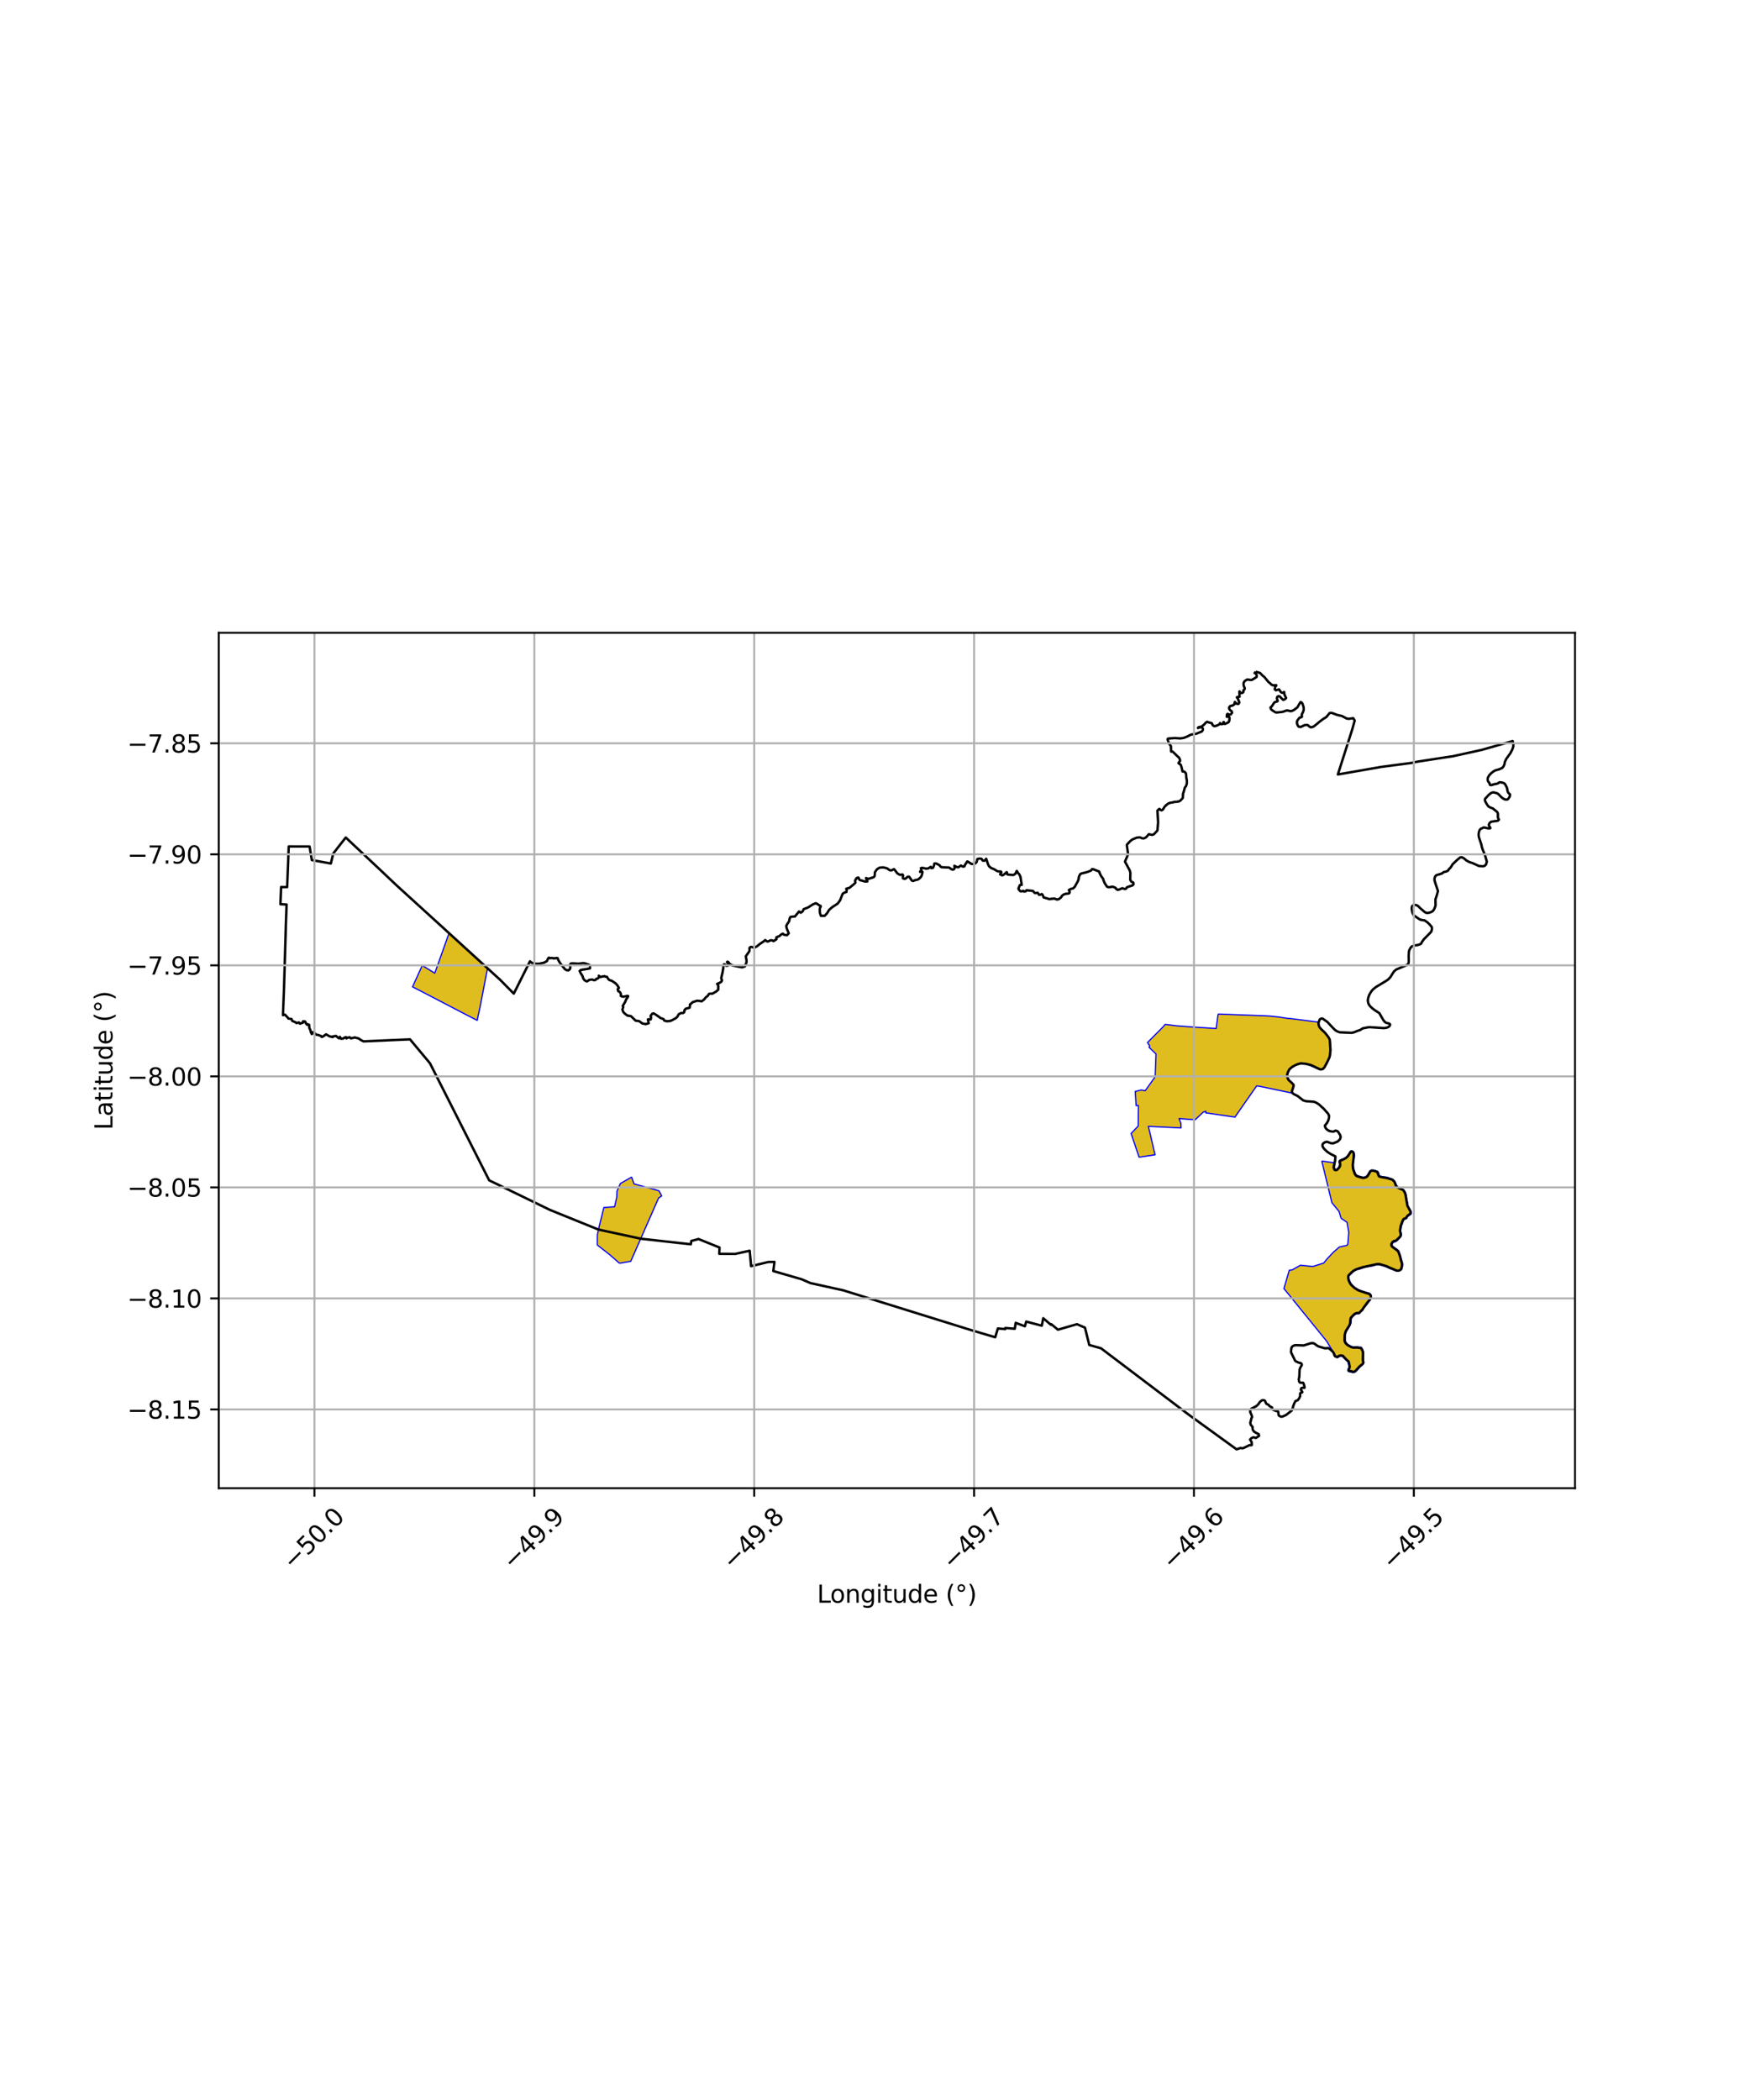 <?xml version="1.0" encoding="utf-8" standalone="no"?>
<!DOCTYPE svg PUBLIC "-//W3C//DTD SVG 1.1//EN"
  "http://www.w3.org/Graphics/SVG/1.1/DTD/svg11.dtd">
<svg xmlns:xlink="http://www.w3.org/1999/xlink" width="720pt" height="864pt" viewBox="0 0 720 864" xmlns="http://www.w3.org/2000/svg" version="1.1">
 <defs>
  <style type="text/css">*{stroke-linejoin: round; stroke-linecap: butt}</style>
 </defs>
 <g id="figure_1">
  <g id="patch_1">
   <path d="M 0 864 
L 720 864 
L 720 0 
L 0 0 
z
" style="fill: #ffffff"/>
  </g>
  <g id="axes_1">
   <g id="patch_2">
    <path d="M 90 612.286 
L 648 612.286 
L 648 260.354 
L 90 260.354 
z
" style="fill: #ffffff"/>
   </g>
   <g id="PatchCollection_1">
    <path d="M 543.817 477.674 
L 549.092 478.458 
L 549.162 479.276 
L 549.039 479.748 
L 549.016 480.234 
L 549.107 480.726 
L 549.349 481.094 
L 549.805 481.128 
L 550.204 480.86 
L 550.531 480.491 
L 550.842 480.076 
L 551.056 479.606 
L 551.154 479.101 
L 551.049 478.593 
L 550.885 478.121 
L 550.94 477.66 
L 551.297 477.306 
L 551.761 477.083 
L 552.233 476.895 
L 552.748 476.76 
L 553.222 476.506 
L 553.657 476.212 
L 554.059 475.875 
L 554.401 475.474 
L 554.708 475.044 
L 554.997 474.584 
L 555.245 474.097 
L 555.55 473.662 
L 556.04 473.488 
L 556.554 473.594 
L 556.928 473.925 
L 557.135 474.399 
L 557.231 474.923 
L 557.243 475.455 
L 557.187 475.995 
L 557.127 476.513 
L 557.026 476.997 
L 556.949 477.538 
L 556.868 478.146 
L 556.808 478.755 
L 556.818 479.364 
L 556.871 479.973 
L 556.906 480.581 
L 557.046 481.142 
L 557.251 481.674 
L 557.445 482.217 
L 557.641 482.775 
L 558.02 483.332 
L 558.598 483.685 
L 559.258 483.92 
L 559.921 484.151 
L 560.614 484.307 
L 561.311 484.333 
L 561.959 484.083 
L 562.488 483.632 
L 562.849 483.044 
L 563.192 482.455 
L 563.427 481.968 
L 563.787 481.614 
L 564.384 481.395 
L 565.034 481.411 
L 565.685 481.542 
L 566.293 481.753 
L 566.871 481.977 
L 567.191 482.456 
L 567.341 482.916 
L 567.403 483.392 
L 567.791 483.876 
L 568.418 484.048 
L 569.046 484.143 
L 569.64 484.213 
L 570.246 484.266 
L 570.845 484.418 
L 571.483 484.618 
L 572.078 484.836 
L 572.696 485.036 
L 573.231 485.372 
L 573.662 485.808 
L 574.002 486.303 
L 574.272 486.892 
L 574.507 487.506 
L 574.851 488.034 
L 575.338 488.452 
L 575.918 488.778 
L 576.431 488.983 
L 576.959 489.104 
L 577.488 489.46 
L 577.89 489.982 
L 578.191 490.565 
L 578.409 491.171 
L 578.552 491.801 
L 578.655 492.469 
L 578.738 493.139 
L 578.872 493.797 
L 579.038 494.448 
L 579.128 495.118 
L 579.191 495.792 
L 579.44 496.362 
L 579.788 496.943 
L 580.115 497.54 
L 580.437 498.139 
L 580.688 498.719 
L 580.675 499.275 
L 580.38 499.697 
L 579.903 499.998 
L 579.414 500.306 
L 579.037 500.713 
L 578.846 501.174 
L 578.447 501.442 
L 577.99 501.624 
L 577.57 501.912 
L 577.294 502.461 
L 577.091 503.037 
L 576.925 503.584 
L 576.663 504.07 
L 576.538 504.528 
L 576.437 505.098 
L 576.367 505.765 
L 576.264 506.353 
L 576.345 506.908 
L 576.536 507.435 
L 576.576 507.99 
L 576.467 508.539 
L 576.191 509.014 
L 575.885 509.395 
L 575.426 509.847 
L 574.967 510.299 
L 574.485 510.672 
L 574.001 510.909 
L 573.401 511.142 
L 572.879 511.55 
L 572.752 512.173 
L 573.026 512.745 
L 573.52 513.157 
L 574.051 513.509 
L 574.59 513.871 
L 575.027 514.239 
L 575.433 514.574 
L 575.678 515.099 
L 575.892 515.752 
L 576.141 516.386 
L 576.324 517.021 
L 576.44 517.666 
L 576.647 518.279 
L 576.811 518.912 
L 576.973 519.532 
L 577.065 520.165 
L 577.015 520.803 
L 576.926 521.429 
L 576.774 522.028 
L 576.393 522.529 
L 575.845 522.834 
L 575.241 522.985 
L 574.617 522.989 
L 574.028 522.768 
L 573.481 522.519 
L 572.855 522.302 
L 572.272 522.064 
L 571.641 521.836 
L 571.065 521.566 
L 570.479 521.307 
L 569.881 521.055 
L 569.26 520.847 
L 568.639 520.646 
L 568.013 520.485 
L 567.393 520.349 
L 566.824 520.259 
L 566.328 520.315 
L 565.766 520.502 
L 565.182 520.656 
L 564.586 520.87 
L 563.955 520.974 
L 563.323 521.083 
L 562.715 521.161 
L 562.105 521.293 
L 561.528 521.417 
L 560.962 521.59 
L 560.381 521.785 
L 559.804 521.984 
L 559.232 522.148 
L 558.662 522.277 
L 558.104 522.451 
L 557.577 522.687 
L 557.098 522.99 
L 556.669 523.3 
L 556.286 523.649 
L 555.967 524.02 
L 555.629 524.29 
L 555.401 524.48 
L 555.179 524.718 
L 554.969 524.986 
L 554.889 525.41 
L 555.002 525.957 
L 555.137 526.523 
L 555.351 527.059 
L 555.576 527.583 
L 555.863 528.083 
L 556.258 528.521 
L 556.642 528.957 
L 557.041 529.372 
L 557.485 529.732 
L 557.952 530.052 
L 558.443 530.335 
L 558.946 530.611 
L 559.476 530.82 
L 559.998 531.021 
L 560.544 531.208 
L 561.06 531.388 
L 561.562 531.557 
L 562.062 531.708 
L 562.557 531.862 
L 563.072 531.977 
L 563.548 532.167 
L 563.913 532.522 
L 564.165 532.946 
L 564.217 533.437 
L 564.138 533.912 
L 563.987 534.37 
L 563.777 534.82 
L 563.493 535.24 
L 563.154 535.62 
L 562.838 536.016 
L 562.547 536.435 
L 562.236 536.841 
L 561.903 537.243 
L 561.563 537.641 
L 561.23 538.027 
L 560.856 538.395 
L 560.436 538.716 
L 560.032 539.032 
L 559.666 539.411 
L 559.352 539.806 
L 559.283 540.223 
L 559.128 540.518 
L 558.692 540.51 
L 558.189 540.549 
L 557.672 540.748 
L 557.207 541.068 
L 556.827 541.463 
L 556.442 541.849 
L 556.096 542.277 
L 555.917 542.786 
L 555.92 543.32 
L 555.899 543.842 
L 555.806 544.348 
L 555.639 544.822 
L 555.461 545.253 
L 555.229 545.691 
L 554.956 546.106 
L 554.667 546.545 
L 554.386 546.98 
L 554.144 547.43 
L 553.917 547.906 
L 553.738 548.397 
L 553.602 548.889 
L 553.516 549.397 
L 553.503 549.908 
L 553.506 550.426 
L 553.509 550.954 
L 553.545 551.465 
L 553.64 551.949 
L 553.878 552.395 
L 554.187 552.791 
L 554.571 553.132 
L 555.013 553.413 
L 555.464 553.652 
L 555.901 553.896 
L 556.38 554.094 
L 556.882 554.203 
L 557.389 554.187 
L 557.857 554.138 
L 558.329 554.118 
L 558.799 554.204 
L 559.24 554.269 
L 559.632 554.258 
L 560.014 554.292 
L 560.334 554.635 
L 560.59 555.083 
L 560.775 555.566 
L 560.93 556.053 
L 561 556.546 
L 561.013 557.045 
L 561.007 557.546 
L 560.98 558.034 
L 560.966 558.498 
L 560.968 558.969 
L 561 559.466 
L 561.063 559.967 
L 561.157 560.437 
L 561.087 560.886 
L 560.851 561.287 
L 560.526 561.608 
L 560.162 561.913 
L 559.8 562.201 
L 559.458 562.476 
L 559.206 562.809 
L 558.933 563.132 
L 558.631 563.448 
L 558.322 563.771 
L 558.021 564.091 
L 557.711 564.387 
L 557.325 564.591 
L 556.914 564.701 
L 556.488 564.694 
L 556.08 564.595 
L 555.687 564.494 
L 555.301 564.385 
L 554.924 564.305 
L 554.625 564.133 
L 554.537 563.767 
L 554.573 563.393 
L 554.723 563.09 
L 554.933 562.804 
L 555.006 562.48 
L 554.994 562.117 
L 554.946 561.738 
L 554.834 561.4 
L 554.699 561.104 
L 554.678 560.792 
L 554.642 560.432 
L 554.448 560.127 
L 554.172 559.893 
L 553.879 559.667 
L 553.591 559.415 
L 553.313 559.165 
L 553.053 558.897 
L 552.829 558.636 
L 552.626 558.382 
L 552.415 558.127 
L 552.09 558.018 
L 551.743 557.953 
L 551.416 557.995 
L 551.114 558.12 
L 550.813 558.22 
L 550.586 558.407 
L 550.346 558.598 
L 550.037 558.567 
L 549.804 558.221 
L 546.501 552.944 
L 545.863 551.842 
L 528.262 530.163 
L 528.245 530.114 
L 530.451 522.592 
L 531.614 522.48 
L 535.051 520.552 
L 540.106 521.073 
L 544.586 519.676 
L 545.876 518.085 
L 548.509 515.276 
L 551.057 513.05 
L 554.138 512.383 
L 554.505 511.957 
L 554.924 507.074 
L 554.201 502.894 
L 551.767 501.218 
L 550.91 498.41 
L 547.985 494.823 
L 543.817 477.674 
" clip-path="url(#p31d6089c87)" style="fill: #e0bd1f; stroke: #0000ff; stroke-width: 0.5"/>
    <path d="M 254.92 519.755 
L 254.759 519.647 
L 251.066 516.395 
L 245.747 512.23 
L 245.759 508.096 
L 246.442 504.912 
L 248.458 496.802 
L 252.865 496.489 
L 253.776 492.466 
L 253.833 490.112 
L 255.255 486.923 
L 259.85 484.292 
L 260.866 487.084 
L 271.096 489.911 
L 272.247 492.044 
L 270.968 492.895 
L 259.508 518.941 
L 254.92 519.755 
" clip-path="url(#p31d6089c87)" style="fill: #e0bd1f; stroke: #0000ff; stroke-width: 0.5"/>
    <path d="M 501.156 417.207 
L 520.135 417.921 
L 522.446 418.04 
L 525.935 418.403 
L 529.678 418.962 
L 531.616 419.157 
L 531.731 419.169 
L 542.544 420.544 
L 542.614 421.733 
L 542.987 422.704 
L 543.717 423.514 
L 544.748 424.48 
L 545.593 425.391 
L 546.175 426.148 
L 546.81 427 
L 547.223 428.257 
L 547.265 429.109 
L 547.354 430.326 
L 547.456 431.43 
L 547.382 432.59 
L 547.259 433.695 
L 547.142 434.839 
L 546.618 435.917 
L 545.83 437.49 
L 545.569 437.998 
L 545.194 438.683 
L 545.025 439 
L 544.638 439.55 
L 544.175 439.969 
L 543.359 440.057 
L 542.511 439.881 
L 541.822 439.61 
L 540.743 439.08 
L 539.936 438.792 
L 538.575 438.201 
L 537.408 437.877 
L 536.357 437.671 
L 534.935 437.591 
L 533.545 438.059 
L 532.431 438.51 
L 530.475 440.051 
L 529.64 442.11 
L 530.258 444.338 
L 530.54 444.644 
L 532.305 446.293 
L 532.206 447.327 
L 531.542 449.104 
L 531.89 449.79 
L 518.344 446.954 
L 518.222 446.932 
L 517.025 446.77 
L 511.745 454.344 
L 511.678 454.441 
L 508.086 459.618 
L 496.051 457.851 
L 496.13 457.187 
L 495.018 457.584 
L 491.72 460.707 
L 485.08 460.219 
L 485.848 462.12 
L 485.897 464.062 
L 472.48 463.41 
L 475.224 475.113 
L 468.653 476.099 
L 467.173 471.706 
L 465.373 466.345 
L 468.297 463.271 
L 468.367 454.828 
L 467.435 454.891 
L 467.066 449.06 
L 469.531 448.46 
L 471.17 448.754 
L 475.251 443.04 
L 475.615 433.637 
L 472.742 430.894 
L 472.97 430.519 
L 473.009 430.433 
L 473.031 430.32 
L 472.105 428.936 
L 478.373 422.636 
L 479.415 421.457 
L 484.251 422.058 
L 492.682 422.68 
L 500.37 423.155 
L 501.156 417.207 
" clip-path="url(#p31d6089c87)" style="fill: #e0bd1f; stroke: #0000ff; stroke-width: 0.5"/>
    <path d="M 173.729 397.219 
L 178.883 400.395 
L 184.744 383.946 
L 200.575 398.38 
L 197.637 413.648 
L 196.325 419.804 
L 192.201 417.693 
L 173.276 407.834 
L 169.724 406.022 
L 173.729 397.219 
" clip-path="url(#p31d6089c87)" style="fill: #e0bd1f; stroke: #0000ff; stroke-width: 0.5"/>
   </g>
   <g id="PatchCollection_2">
    <path d="M 516.622 276.351 
L 518.424 276.883 
L 519.466 277.96 
L 520.167 278.507 
L 521.904 280.62 
L 522.381 280.964 
L 523.276 281.807 
L 523.961 281.973 
L 525.077 281.917 
L 525.086 282.035 
L 524.979 282.223 
L 524.668 282.481 
L 524.467 283.59 
L 524.944 284.005 
L 526.225 283.65 
L 527.029 284.798 
L 527.468 285.005 
L 527.989 285.037 
L 528.211 284.729 
L 528.37 284.741 
L 528.315 284.991 
L 528.564 286.017 
L 529.147 287.174 
L 528.692 287.662 
L 528.019 287.952 
L 527.849 287.88 
L 526.98 287.033 
L 526.545 286.541 
L 525.977 286.409 
L 525.469 286.741 
L 525.326 287.301 
L 525.708 288.332 
L 525.519 288.582 
L 524.646 288.823 
L 524.214 289.116 
L 523.252 290.632 
L 523.085 290.722 
L 522.72 291.074 
L 522.887 291.719 
L 523.438 292.236 
L 524.771 293.08 
L 525.207 293.163 
L 527.695 292.885 
L 529.39 292.301 
L 529.926 292.345 
L 530.91 292.576 
L 531.362 292.557 
L 532.308 292.138 
L 533.756 291.048 
L 534.972 288.975 
L 535.137 288.867 
L 535.298 288.904 
L 535.65 289.16 
L 535.899 289.582 
L 536.327 290.892 
L 536.389 292.015 
L 536.095 293.006 
L 535.811 293.471 
L 535.574 294.078 
L 535.66 294.888 
L 535.21 295.177 
L 534.832 295.18 
L 534.477 295.509 
L 533.757 296.455 
L 533.588 297.098 
L 533.65 297.762 
L 533.884 298.382 
L 534.305 298.973 
L 535.077 299.114 
L 536.733 298.349 
L 537.77 298.246 
L 538.206 298.429 
L 538.623 298.857 
L 539.251 299.233 
L 539.996 299.112 
L 540.616 298.817 
L 541.646 297.997 
L 542.912 296.919 
L 544.395 295.818 
L 545.694 295.015 
L 547.048 293.367 
L 547.387 293.294 
L 547.964 293.315 
L 550.213 294.162 
L 552.101 294.574 
L 553.599 295.37 
L 554.011 295.628 
L 554.925 295.745 
L 556.652 295.506 
L 556.834 295.535 
L 557.358 296.482 
L 556.398 299.928 
L 550.433 318.643 
L 568.372 315.518 
L 580.867 313.873 
L 583.027 313.397 
L 592.789 311.883 
L 597.705 311.151 
L 609.561 308.539 
L 622.369 304.892 
L 622.44 305.395 
L 622.636 305.888 
L 622.622 307.114 
L 622.21 308.361 
L 621.389 309.916 
L 619.733 312.224 
L 619.115 313.512 
L 619.035 314.193 
L 618.85 314.779 
L 618.459 315.504 
L 618.058 315.935 
L 616.936 316.475 
L 615.397 316.902 
L 614.749 317.184 
L 613.609 318.019 
L 612.658 319.037 
L 612.106 320.073 
L 612.066 320.74 
L 612.169 321.368 
L 612.85 322.25 
L 612.862 322.508 
L 613.062 322.961 
L 613.65 323.013 
L 614.741 322.643 
L 615.823 322.464 
L 616.177 322.349 
L 616.903 321.873 
L 617.414 321.862 
L 618.427 322.068 
L 618.912 322.316 
L 619.304 322.735 
L 619.995 324.087 
L 620.249 325.412 
L 620.473 326.082 
L 621.255 326.824 
L 621.178 327.668 
L 620.627 328.557 
L 620.251 328.903 
L 619.909 328.979 
L 619.327 328.94 
L 618.752 328.745 
L 617.851 328.111 
L 616.901 327.153 
L 616.575 326.794 
L 615.982 326.383 
L 614.591 326.011 
L 614.06 326.044 
L 613.365 326.332 
L 612.414 327.116 
L 611.557 328.082 
L 611.014 328.64 
L 610.912 329.2 
L 611.09 329.709 
L 611.64 330.738 
L 612.313 331.715 
L 612.942 332.145 
L 614.166 332.6 
L 615.975 334.06 
L 616.245 334.59 
L 616.304 335.209 
L 616.252 336.079 
L 616.384 336.599 
L 616.704 337.233 
L 616.179 337.723 
L 615.006 337.845 
L 613.494 338.09 
L 612.917 338.553 
L 612.558 339.221 
L 612.562 339.572 
L 613.182 340.659 
L 613.112 340.76 
L 612.663 340.88 
L 610.478 340.431 
L 609.152 341.036 
L 608.827 341.417 
L 608.536 342.082 
L 608.361 342.99 
L 608.358 343.72 
L 608.468 344.446 
L 609.192 346.639 
L 609.467 347.453 
L 609.69 348.543 
L 610.044 349.618 
L 610.918 351.648 
L 611.73 354.52 
L 611.414 355.593 
L 611.098 356.001 
L 610.668 356.285 
L 610.148 356.419 
L 608.933 356.343 
L 608.379 356.259 
L 605.891 355.113 
L 604.443 354.646 
L 603.254 353.973 
L 602.392 353.207 
L 601.765 352.832 
L 601.254 352.695 
L 600.716 352.805 
L 599.585 353.743 
L 597.668 355.558 
L 596.871 356.863 
L 596.009 357.75 
L 595.81 358.174 
L 595.015 358.578 
L 594.223 358.739 
L 593.833 358.92 
L 593.299 359.355 
L 592.203 359.711 
L 590.986 360.066 
L 590.737 360.27 
L 590.409 360.741 
L 590.192 361.497 
L 590.216 362.256 
L 590.657 363.692 
L 591.618 366.574 
L 591.584 366.758 
L 591.111 368.463 
L 590.587 370.009 
L 590.626 372.452 
L 590.443 373.132 
L 589.958 374.239 
L 589.621 374.692 
L 589.206 375.047 
L 588.307 375.444 
L 587.286 375.633 
L 586.7 375.529 
L 586.175 375.248 
L 584.242 373.589 
L 583.596 372.903 
L 582.966 372.477 
L 582.21 372.303 
L 581.653 372.311 
L 580.952 372.867 
L 580.802 373.7 
L 580.978 374.935 
L 581.187 375.677 
L 581.527 376.344 
L 581.849 376.727 
L 584.129 378.285 
L 584.871 378.502 
L 586.129 378.676 
L 587.307 379.503 
L 588.217 380.376 
L 589.026 381.345 
L 589.137 381.674 
L 589.147 382.261 
L 588.902 383.215 
L 588.687 383.522 
L 585.789 386.467 
L 584.934 387.696 
L 584.703 388.21 
L 584.111 388.566 
L 583.094 388.845 
L 581.789 389.029 
L 581.095 389.288 
L 580.465 389.751 
L 579.849 390.86 
L 579.666 391.563 
L 579.562 393.306 
L 579.599 394.904 
L 579.573 396.117 
L 579.267 396.695 
L 578.484 397.215 
L 577.305 397.669 
L 574.429 398.897 
L 573.537 399.671 
L 572.893 400.652 
L 572.068 401.999 
L 571.164 402.966 
L 570.066 403.706 
L 566.163 406.046 
L 564.936 407.039 
L 564.151 407.937 
L 563.421 409.178 
L 562.923 410.501 
L 562.761 411.636 
L 562.948 412.706 
L 563.214 413.319 
L 563.878 414.191 
L 564.861 415.038 
L 565.556 415.571 
L 567.504 416.836 
L 568.261 418.166 
L 569.175 419.734 
L 569.877 420.574 
L 570.292 420.8 
L 571.638 421.152 
L 571.938 421.507 
L 571.782 422.027 
L 571.285 422.505 
L 570.594 422.803 
L 569.444 422.985 
L 563.574 422.607 
L 562.924 422.648 
L 560.842 423.049 
L 560.424 423.246 
L 559.572 423.797 
L 558.753 424.041 
L 557.176 424.67 
L 556.781 424.802 
L 555.966 424.927 
L 551.221 424.724 
L 550.097 424.305 
L 549.256 423.763 
L 548.197 422.7 
L 546.115 420.459 
L 544.15 419.06 
L 543.663 419.043 
L 543.234 419.244 
L 542.919 419.552 
L 542.542 420.542 
L 542.488 420.857 
L 542.498 421.533 
L 542.84 422.558 
L 543.667 423.514 
L 545.173 424.934 
L 546.553 426.712 
L 547.098 427.751 
L 547.234 429.381 
L 547.395 432.029 
L 547.19 434.123 
L 546.994 434.966 
L 546.252 436.578 
L 545.341 438.342 
L 544.886 439.169 
L 544.164 439.875 
L 543.471 439.976 
L 543.101 439.956 
L 539.335 438.177 
L 537.334 437.699 
L 535.178 437.5 
L 533.96 437.817 
L 532.979 438.211 
L 531.517 439.035 
L 530.524 439.906 
L 529.901 441.055 
L 529.546 442.317 
L 529.607 443.054 
L 529.814 443.722 
L 530.169 444.332 
L 531.35 445.406 
L 532.191 446.284 
L 532.231 446.743 
L 531.959 447.698 
L 531.506 448.989 
L 531.608 449.484 
L 532.178 450.084 
L 533.477 450.727 
L 533.975 450.988 
L 536.119 452.693 
L 537.311 453.067 
L 540.563 453.292 
L 541.584 453.697 
L 542.699 454.422 
L 544.623 456.185 
L 546.412 458.2 
L 546.804 458.967 
L 546.777 459.881 
L 546.506 461.016 
L 545.91 462.088 
L 545.1 463.097 
L 545.18 463.616 
L 545.379 464.046 
L 545.792 464.6 
L 546.885 465.333 
L 548.294 465.581 
L 548.715 465.547 
L 549.518 465.154 
L 550.282 465.421 
L 550.562 465.686 
L 551.371 466.993 
L 551.529 467.51 
L 551.548 467.995 
L 551.405 468.48 
L 551.095 468.97 
L 550.267 469.693 
L 548.614 470.373 
L 548.031 470.399 
L 547.453 470.305 
L 545.971 469.751 
L 545.23 469.91 
L 544.609 470.279 
L 544.248 470.627 
L 544.09 471.146 
L 544.169 471.656 
L 544.373 472.081 
L 544.764 472.637 
L 545.999 473.827 
L 547.331 474.72 
L 549.37 475.744 
L 549.431 476.044 
L 549.292 477.537 
L 548.7 480.128 
L 548.777 480.598 
L 549.045 481.265 
L 549.589 481.468 
L 550.1 481.304 
L 550.993 480.343 
L 551.337 479.703 
L 551.416 478.965 
L 551.204 477.79 
L 551.396 477.577 
L 552.512 477.106 
L 553.73 476.456 
L 554.559 475.698 
L 555.757 473.828 
L 556.105 473.755 
L 556.558 473.911 
L 556.817 474.243 
L 556.968 474.763 
L 556.917 476.296 
L 556.543 479.322 
L 556.662 480.794 
L 557.404 482.991 
L 557.953 483.707 
L 558.348 483.953 
L 560.373 484.559 
L 561.07 484.625 
L 561.966 484.385 
L 562.373 484.149 
L 562.715 483.792 
L 563.769 482.006 
L 564.153 481.686 
L 564.788 481.621 
L 565.739 481.841 
L 566.571 482.135 
L 566.729 482.322 
L 567.188 483.728 
L 567.546 484.106 
L 568.646 484.353 
L 570.857 484.737 
L 572.742 485.322 
L 573.185 485.626 
L 573.755 486.303 
L 574.407 488.049 
L 574.9 488.49 
L 576.014 489.041 
L 577.085 489.493 
L 577.483 489.84 
L 578.034 490.776 
L 578.334 491.835 
L 578.71 494.238 
L 579.045 496.105 
L 580.37 498.553 
L 580.265 499.279 
L 579.585 499.835 
L 579.06 500.229 
L 578.48 501.104 
L 577.456 501.554 
L 576.942 502.572 
L 576.278 504.468 
L 575.998 506.393 
L 576.234 507.419 
L 576.322 508.203 
L 576.028 508.786 
L 574.683 510.143 
L 574.033 510.579 
L 573.602 510.526 
L 572.925 511.008 
L 572.425 511.832 
L 572.423 512.34 
L 572.64 512.783 
L 573.64 513.578 
L 574.414 514.123 
L 575.142 514.72 
L 575.456 515.339 
L 576.048 517.043 
L 576.422 518.663 
L 576.793 519.753 
L 576.781 520.902 
L 576.465 522.138 
L 576.107 522.482 
L 575.653 522.716 
L 575.142 522.799 
L 574.609 522.744 
L 571.779 521.557 
L 570.435 520.93 
L 567.522 520.08 
L 566.616 520.085 
L 560.708 521.343 
L 557.966 522.236 
L 556.852 522.837 
L 556.065 523.511 
L 554.994 524.545 
L 554.735 524.972 
L 554.71 525.899 
L 554.956 526.978 
L 555.544 528.158 
L 555.955 528.692 
L 557.21 529.839 
L 558.546 530.724 
L 559.711 531.202 
L 562.212 532.004 
L 563.177 532.285 
L 563.825 532.762 
L 564.027 533.364 
L 564.01 533.708 
L 563.694 534.526 
L 562.272 536.325 
L 560.781 538.355 
L 560.686 538.688 
L 559.226 540.166 
L 558.183 540.215 
L 557.465 540.505 
L 557.069 540.805 
L 555.82 542.104 
L 555.646 542.589 
L 555.488 544.396 
L 555.145 545.341 
L 553.628 547.802 
L 553.235 549.266 
L 553.163 551.42 
L 553.252 551.873 
L 553.545 552.524 
L 554.013 553.05 
L 554.55 553.473 
L 555.932 554.225 
L 556.854 554.469 
L 558.455 554.403 
L 558.864 554.497 
L 559.934 554.599 
L 560.36 555.326 
L 560.684 555.993 
L 560.773 556.702 
L 560.708 559.619 
L 560.906 560.632 
L 560.636 561.143 
L 559.677 561.943 
L 559.356 562.186 
L 557.666 564.047 
L 557.314 564.291 
L 556.789 564.408 
L 556.372 564.363 
L 556.116 564.175 
L 555.207 564.07 
L 554.956 564.011 
L 554.835 563.706 
L 555.217 562.784 
L 555.286 562.162 
L 554.89 560.225 
L 553.945 559.369 
L 552.967 558.332 
L 552.584 557.865 
L 551.706 557.663 
L 550.904 557.83 
L 550.158 558.334 
L 549.3 558.024 
L 549.054 557.683 
L 548.762 556.759 
L 548.257 556.037 
L 546.853 554.801 
L 546.371 554.615 
L 545.577 554.723 
L 544.876 554.677 
L 542.546 553.982 
L 541.727 553.544 
L 540.96 552.912 
L 540.146 552.579 
L 539.271 552.65 
L 536.389 553.556 
L 533.456 553.454 
L 532.824 553.464 
L 532.188 553.658 
L 531.619 554.032 
L 531.307 554.632 
L 531.143 556.085 
L 531.24 556.517 
L 532.785 559.704 
L 533.089 560.064 
L 534.507 560.708 
L 535.177 560.792 
L 535.578 561.286 
L 535.598 561.63 
L 534.97 562.7 
L 534.682 563.519 
L 534.573 566.482 
L 534.342 567.419 
L 534.467 568.307 
L 534.719 568.742 
L 535.182 568.95 
L 536.042 568.866 
L 536.347 569.216 
L 536.647 570.266 
L 536.735 570.922 
L 536.631 571.03 
L 535.922 570.949 
L 535.427 571.131 
L 535.199 571.701 
L 535.82 572.71 
L 535.703 572.91 
L 535.389 572.954 
L 534.94 573.226 
L 534.887 574.491 
L 534.524 575.292 
L 533.954 576.064 
L 533.008 576.442 
L 532.483 577.404 
L 532.058 578.568 
L 531.737 579.843 
L 531.377 580.41 
L 529.11 582.172 
L 527.735 582.791 
L 527.071 582.889 
L 526.474 582.614 
L 526.128 582.322 
L 526.019 582.046 
L 525.915 580.841 
L 525.477 580.521 
L 525.065 580.525 
L 523.877 580.071 
L 523.466 579.849 
L 523.359 579.069 
L 522.371 578.56 
L 521.848 577.923 
L 521.149 577.635 
L 520.925 577.427 
L 520.472 576.377 
L 520.044 576.08 
L 519.514 576.049 
L 519.06 576.211 
L 518.361 576.788 
L 517.719 577.723 
L 516.948 578.48 
L 514.699 579.66 
L 514.46 580.091 
L 514.363 580.559 
L 514.399 581.033 
L 515.018 582.412 
L 515.157 583.046 
L 514.879 583.503 
L 514.399 585.412 
L 514.576 586.136 
L 515.37 587.148 
L 515.338 587.883 
L 515.492 588.343 
L 515.886 588.936 
L 516.807 589.547 
L 517.827 590.007 
L 518.028 590.651 
L 517.953 590.794 
L 516.722 591.607 
L 515.691 591.345 
L 514.87 591.677 
L 514.315 592.293 
L 514.935 593.245 
L 515.048 594.464 
L 514.814 594.635 
L 514.07 594.57 
L 511.697 595.73 
L 511.125 595.876 
L 510.409 595.702 
L 509.934 595.911 
L 508.757 596.289 
L 489.147 582.093 
L 452.979 554.722 
L 448.154 553.363 
L 446.382 546.226 
L 443.091 544.812 
L 435.269 547.073 
L 432.509 544.797 
L 432.403 545.083 
L 429.211 542.356 
L 428.629 545.432 
L 422.214 543.736 
L 421.677 545.67 
L 417.893 544.268 
L 417.501 546.695 
L 413.599 546.369 
L 413.588 546.837 
L 410.565 546.554 
L 409.45 550.182 
L 399.455 547.216 
L 346.982 530.886 
L 333.366 527.874 
L 329.869 526.338 
L 318.154 522.94 
L 318.636 519.178 
L 316.046 519.229 
L 309.029 520.938 
L 308.443 514.599 
L 308.28 514.624 
L 302.476 515.896 
L 295.91 515.853 
L 296.034 513.266 
L 287.352 509.755 
L 286.854 509.928 
L 284.425 510.557 
L 284.237 511.931 
L 263.752 509.654 
L 246.229 505.882 
L 226.291 497.799 
L 201.258 485.619 
L 176.919 437.489 
L 168.69 427.618 
L 149.561 428.448 
L 148.501 427.918 
L 147.589 427.267 
L 145.977 426.837 
L 144.353 427.236 
L 143.884 426.775 
L 142.805 426.984 
L 142.551 427.264 
L 142.343 426.693 
L 142.154 426.82 
L 141.63 426.933 
L 141.233 427.305 
L 140.337 427.358 
L 139.808 426.588 
L 139.77 427.173 
L 139.353 427.172 
L 138.244 426.211 
L 136.911 426.419 
L 136.909 426.694 
L 135.578 426.364 
L 134.155 425.554 
L 132.865 426.46 
L 132.324 426.628 
L 132.159 426.278 
L 130.853 425.796 
L 130.205 425.734 
L 129.406 425.083 
L 128.955 425.125 
L 128.718 424.658 
L 128.288 425.445 
L 127.944 424.796 
L 127.683 423.732 
L 127.278 422.979 
L 127.204 421.653 
L 126.514 421.386 
L 126.378 421.64 
L 125.96 421.176 
L 125.514 420.256 
L 124.697 420.197 
L 124.667 420.74 
L 123.389 421.176 
L 122.969 420.632 
L 121.976 420.949 
L 121.66 420.633 
L 120.224 420.015 
L 119.967 419.271 
L 118.665 419.061 
L 118.308 418.582 
L 117.217 417.439 
L 116.419 417.662 
L 116.867 406.027 
L 117.64 379.83 
L 117.913 372.142 
L 115.364 372.015 
L 115.664 364.954 
L 118.138 364.983 
L 118.794 348.256 
L 127.373 348.278 
L 128.293 353.854 
L 136.106 355.277 
L 137.145 351.102 
L 142.253 344.572 
L 156.589 358.039 
L 163.127 364.235 
L 181.404 380.877 
L 205.735 403.09 
L 211.384 408.813 
L 218.046 395.508 
L 218.922 396.207 
L 220.415 396.489 
L 221.664 396.535 
L 223.853 396.074 
L 225.077 395.379 
L 225.426 394.406 
L 225.872 393.998 
L 226.177 394.23 
L 227.033 394.139 
L 227.97 394.316 
L 229.042 394.14 
L 229.415 394.197 
L 229.642 394.887 
L 230.295 396.017 
L 232.389 398.734 
L 233.146 399.156 
L 233.867 399.235 
L 234.463 398.723 
L 234.651 398.172 
L 234.499 396.946 
L 234.831 396.444 
L 235.663 396.336 
L 237.872 396.49 
L 239.99 396.26 
L 240.81 396.388 
L 242.414 396.963 
L 242.668 397.203 
L 242.762 397.573 
L 242.736 398.415 
L 242.406 398.497 
L 238.967 399.066 
L 238.483 399.51 
L 238.584 399.655 
L 238.986 400.556 
L 239.12 400.709 
L 239.566 401.39 
L 240.038 402.715 
L 240.493 403.262 
L 240.991 403.603 
L 241.52 403.788 
L 242.461 403.142 
L 243.652 403.005 
L 244.282 403.272 
L 244.997 403.19 
L 245.397 402.692 
L 245.915 402.607 
L 246.423 402.119 
L 246.343 401.436 
L 247.142 402 
L 247.898 401.712 
L 248.435 401.75 
L 248.685 401.589 
L 248.87 401.759 
L 249.274 401.859 
L 249.677 401.859 
L 250.282 402.809 
L 250.708 403.227 
L 251.643 403.499 
L 253.285 404.58 
L 254.005 405.386 
L 254.645 406.461 
L 254.154 406.941 
L 254.338 407.775 
L 255.051 408.169 
L 255.424 408.866 
L 255.449 409.767 
L 255.892 409.987 
L 256.554 410.078 
L 258.19 409.727 
L 258.449 409.829 
L 258.266 410.302 
L 257.61 411.192 
L 257.189 412.253 
L 256.207 413.868 
L 256.443 414.358 
L 256.068 415.315 
L 256.432 416.367 
L 257.095 417.053 
L 258.121 417.824 
L 259.616 418.08 
L 261.521 419.936 
L 262.934 420.107 
L 264.29 421.08 
L 265.636 421.352 
L 266.926 420.968 
L 266.548 419.453 
L 266.63 419.365 
L 267.698 419.42 
L 267.874 418.718 
L 267.677 417.983 
L 268.327 417.095 
L 268.909 416.916 
L 269.894 417.509 
L 271.82 418.861 
L 272.961 419.268 
L 273.303 419.876 
L 274.262 420.165 
L 275.512 420.1 
L 276.325 419.831 
L 277.939 418.966 
L 278.663 418.347 
L 279.245 417.279 
L 280.23 416.801 
L 281.035 416.794 
L 281.526 416.423 
L 281.602 415.629 
L 282.157 415.009 
L 283.723 414.603 
L 283.912 413.822 
L 283.808 413.366 
L 285.129 412.212 
L 285.441 412.187 
L 286.689 411.739 
L 287.818 411.803 
L 288.627 411.991 
L 289.643 411.256 
L 290.463 410.26 
L 291.095 409.819 
L 291.729 408.901 
L 292.494 408.784 
L 293.025 408.866 
L 294.609 407.977 
L 295.499 407.173 
L 295.517 405.444 
L 295.045 404.796 
L 295.883 404.451 
L 296.775 403.935 
L 297.044 403.316 
L 296.73 402.42 
L 297.245 400.215 
L 297.605 398.164 
L 297.577 397.222 
L 297.899 396.732 
L 298.256 396.8 
L 298.729 397.357 
L 299.382 397.32 
L 299.645 396.731 
L 299.131 395.819 
L 299.325 395.675 
L 299.627 395.808 
L 300.358 396.697 
L 301.426 397.23 
L 305.271 397.984 
L 306.466 397.623 
L 307.141 395.894 
L 307.108 394.919 
L 306.835 393.471 
L 308.355 391.295 
L 308.379 390.002 
L 308.748 389.642 
L 309.32 389.609 
L 310.071 389.895 
L 310.782 389.715 
L 311.442 389.341 
L 312.537 388.426 
L 314.072 387.405 
L 314.845 386.78 
L 315.508 387.298 
L 315.976 387.358 
L 317.014 386.873 
L 317.49 386.846 
L 318.29 387.19 
L 319.43 386.456 
L 319.423 385.65 
L 320.659 385.119 
L 321.672 384.286 
L 322.115 384.153 
L 322.628 384.612 
L 323.804 384.774 
L 324.511 383.971 
L 323.737 382.121 
L 323.464 380.979 
L 323.941 380.103 
L 324.654 379.067 
L 324.899 377.851 
L 325.22 377.254 
L 325.823 377.148 
L 327.043 377.076 
L 328.713 375.053 
L 328.84 375.046 
L 329.453 375.525 
L 330.265 374.923 
L 330.66 374.048 
L 332.5 373.345 
L 334.377 372.126 
L 335.668 371.608 
L 336.286 371.928 
L 337.26 372.602 
L 337.635 372.725 
L 337.698 372.941 
L 337.272 373.805 
L 337.312 375.473 
L 337.735 376.798 
L 339.284 376.801 
L 340.222 375.814 
L 341.126 374.353 
L 342.314 373.288 
L 344.636 371.776 
L 345.648 370.388 
L 346.681 367.73 
L 347.481 367.204 
L 348.232 367.01 
L 348.366 366.126 
L 348.154 365.697 
L 348.316 365.584 
L 349.485 365.287 
L 351.642 363.501 
L 351.936 363.095 
L 351.779 362.347 
L 352.428 361.275 
L 353.155 361.055 
L 353.261 361.161 
L 353.422 361.67 
L 353.766 362.082 
L 356.011 362.703 
L 356.863 362.646 
L 356.294 361.26 
L 356.384 361.255 
L 357.155 361.626 
L 359.348 360.955 
L 359.715 360.67 
L 359.876 360.266 
L 359.979 358.799 
L 360.882 357.587 
L 361.947 356.963 
L 363.509 356.874 
L 364.979 357.258 
L 365.907 357.952 
L 366.443 358.128 
L 367.017 357.998 
L 367.824 357.584 
L 368.168 357.965 
L 369.209 359.343 
L 370.27 359.96 
L 371.279 359.782 
L 371.453 359.953 
L 371.545 360.218 
L 371.462 360.8 
L 371.518 361.366 
L 372.11 361.605 
L 372.66 361.434 
L 373.308 360.816 
L 373.804 360.64 
L 374.03 360.688 
L 374.232 360.929 
L 375.118 362.26 
L 375.694 362.46 
L 376.606 362.063 
L 377.147 362.011 
L 377.83 361.768 
L 378.749 361 
L 379.241 360.183 
L 379.548 358.78 
L 379.254 358.435 
L 378.547 358.722 
L 378.661 358.403 
L 378.998 358.111 
L 379.08 357.683 
L 378.85 357.188 
L 379.131 357.095 
L 379.705 357.09 
L 380.999 357.384 
L 381.744 357.318 
L 382.238 357.118 
L 382.917 356.621 
L 383.199 357.181 
L 383.885 357.037 
L 384.3 356.002 
L 384.369 355.375 
L 384.509 355.242 
L 385.205 355.271 
L 386.547 355.98 
L 386.954 356.534 
L 387.474 356.815 
L 390.475 356.925 
L 391.355 357.564 
L 391.845 357.781 
L 392.446 357.66 
L 392.79 357.142 
L 392.652 356.215 
L 393.758 356.758 
L 394.335 356.814 
L 395.318 356.111 
L 396.193 356.572 
L 396.818 356.436 
L 396.929 355.987 
L 397.695 354.843 
L 397.919 354.437 
L 398.185 354.488 
L 399.67 355.446 
L 400.518 355.477 
L 401.298 355.214 
L 401.843 354.615 
L 402.097 353.461 
L 402.303 353.364 
L 403.115 353.216 
L 403.81 353.332 
L 404.288 354.035 
L 404.936 354.157 
L 405.427 353.762 
L 405.737 353.314 
L 406.597 355.839 
L 406.982 356.478 
L 407.86 357.167 
L 408.919 357.573 
L 410.232 358.366 
L 410.726 358.533 
L 411.808 358.567 
L 412.02 358.924 
L 411.476 359.727 
L 412.385 360.168 
L 412.909 359.913 
L 414.143 358.843 
L 414.29 358.907 
L 414.262 359.524 
L 414.655 359.823 
L 416.959 360.015 
L 417.795 359.456 
L 418.301 358.33 
L 418.44 358.436 
L 418.766 359.067 
L 419.385 359.769 
L 419.845 360.729 
L 420.372 364.078 
L 420.078 363.952 
L 419.534 364.231 
L 419.394 364.7 
L 419.023 365.482 
L 419.077 365.806 
L 419.339 366.185 
L 419.845 366.693 
L 420.393 366.743 
L 420.998 366.489 
L 421.324 366.806 
L 421.961 366.759 
L 422.306 366.271 
L 424.969 366.553 
L 425.713 367.405 
L 426.317 367.421 
L 426.9 367.297 
L 427.006 367.405 
L 427.478 368.132 
L 428.121 368.079 
L 428.593 367.832 
L 428.776 367.963 
L 429.076 368.373 
L 429.365 369.217 
L 431.897 369.962 
L 432.274 369.838 
L 433.797 369.692 
L 434.781 370.061 
L 435.287 370.047 
L 435.772 369.834 
L 436.535 369.243 
L 436.965 368.52 
L 437.712 367.984 
L 438.616 367.704 
L 439.417 367.657 
L 439.955 367.487 
L 440.102 366.86 
L 439.761 366.228 
L 439.831 366.101 
L 440.829 365.643 
L 441.511 365.523 
L 442.184 364.848 
L 443.41 362.645 
L 443.731 361.872 
L 443.898 360.715 
L 444.374 359.74 
L 444.772 359.428 
L 447.443 358.748 
L 448.907 358.147 
L 449.295 357.58 
L 449.743 357.607 
L 452.182 358.559 
L 452.288 358.751 
L 452.535 359.467 
L 453.064 360.494 
L 453.858 361.556 
L 453.984 362.137 
L 454.546 363.409 
L 455.45 364.818 
L 456.165 365.028 
L 456.825 364.981 
L 457.389 364.826 
L 457.934 364.849 
L 458.91 365.245 
L 459.217 365.72 
L 459.846 366.121 
L 460.592 365.927 
L 461.639 365.468 
L 461.957 365.492 
L 462.718 365.756 
L 463.256 365.662 
L 463.677 365.022 
L 466.001 364.254 
L 466.369 363.767 
L 466.267 363.132 
L 465.458 362.732 
L 465.012 361.985 
L 465.068 359.06 
L 464.821 358.17 
L 462.872 354.532 
L 462.971 354.203 
L 463.689 352.521 
L 463.988 351.807 
L 464.092 351.107 
L 463.75 348.761 
L 463.616 347.724 
L 463.705 347.432 
L 465.119 345.955 
L 465.914 345.375 
L 467.621 344.654 
L 468.75 344.519 
L 469.106 344.548 
L 469.716 344.827 
L 470.421 344.972 
L 470.928 344.815 
L 471.563 344.454 
L 472.679 343.208 
L 473.967 343.507 
L 474.736 343.251 
L 476.198 341.691 
L 476.48 338.277 
L 476.191 333.523 
L 476.95 332.797 
L 477.133 332.887 
L 477.406 333.191 
L 477.948 333.39 
L 478.458 333.055 
L 479.152 331.917 
L 479.853 331.222 
L 480.669 330.593 
L 481.41 330.296 
L 482.422 330.154 
L 483.239 329.908 
L 484.036 329.881 
L 485.125 329.709 
L 485.71 329.309 
L 486.633 328.31 
L 486.75 326.452 
L 486.989 325.858 
L 487.462 324.061 
L 487.994 323.382 
L 488.303 322.296 
L 488.297 321.114 
L 488.062 319.773 
L 488.002 318.535 
L 487.833 318.062 
L 487.502 317.681 
L 487.045 317.39 
L 486.524 317.41 
L 486.078 315.485 
L 485.782 314.639 
L 484.885 314.003 
L 484.9 313.839 
L 485.516 313.073 
L 485.468 312.533 
L 485.063 311.669 
L 484.461 311.177 
L 482.721 309.464 
L 482.367 309.208 
L 481.884 309.24 
L 481.827 309.079 
L 481.754 306.985 
L 480.983 305.875 
L 480.399 304.324 
L 480.413 304.035 
L 480.576 303.877 
L 482.811 303.68 
L 483.492 303.658 
L 485.631 303.807 
L 487.087 303.579 
L 488.616 302.962 
L 489.413 302.512 
L 490.173 302.209 
L 492.154 301.888 
L 494.459 300.951 
L 494.792 300.525 
L 494.936 299.969 
L 494.69 299.434 
L 494.195 299.149 
L 492.852 299.522 
L 492.955 299.324 
L 493.189 299.165 
L 494.408 298.923 
L 495.469 298.036 
L 495.972 297.423 
L 496.545 296.992 
L 496.77 296.972 
L 497.066 297.148 
L 498.564 297.544 
L 498.984 298.414 
L 499.474 298.742 
L 500.037 298.711 
L 500.905 298.421 
L 501.74 297.983 
L 501.973 297.476 
L 502.11 297.73 
L 502.383 297.961 
L 502.756 297.973 
L 503.072 297.804 
L 503.374 297.061 
L 503.505 297.076 
L 503.438 297.426 
L 503.552 297.75 
L 503.957 297.862 
L 505.44 297.173 
L 505.769 296.507 
L 505.871 295.372 
L 505.728 295.051 
L 505.416 294.853 
L 504.723 294.89 
L 504.798 294.003 
L 504.911 293.797 
L 505.104 293.723 
L 505.806 294.035 
L 506.373 293.928 
L 506.91 293.266 
L 506.766 292.645 
L 506.197 292.25 
L 505.847 291.854 
L 505.68 291.385 
L 505.77 290.918 
L 506.061 290.551 
L 506.769 290.335 
L 507.226 290.224 
L 507.843 289.77 
L 508.061 288.796 
L 508.83 289.578 
L 509.494 289.626 
L 509.898 289.097 
L 509.761 288.541 
L 509.478 288.034 
L 509.336 287.423 
L 508.895 286.997 
L 508.918 286.83 
L 509.991 286.631 
L 509.891 284.556 
L 510 284.452 
L 510.097 284.615 
L 510.253 285.123 
L 511.146 285.081 
L 511.574 284.685 
L 511.582 283.968 
L 512.008 283.668 
L 512.139 283.161 
L 511.75 282.293 
L 511.633 281.537 
L 511.663 280.992 
L 511.873 280.512 
L 512.24 280.108 
L 513.117 279.568 
L 514.68 279.772 
L 515.143 279.679 
L 516.988 278.565 
L 517.089 278.015 
L 516.824 277.329 
L 516.439 276.982 
L 516.186 276.938 
L 516.622 276.351 
L 516.622 276.351 
" clip-path="url(#p31d6089c87)" style="fill: none; stroke: #000000"/>
   </g>
   <g id="matplotlib.axis_1">
    <g id="xtick_1">
     <g id="line2d_1">
      <path d="M 129.371 612.286 
L 129.371 260.354 
" clip-path="url(#p31d6089c87)" style="fill: none; stroke: #b0b0b0; stroke-width: 0.8; stroke-linecap: square"/>
     </g>
     <g id="line2d_2">
      <defs>
       <path id="m623a899f49" d="M 0 0 
L 0 3.5 
" style="stroke: #000000; stroke-width: 0.8"/>
      </defs>
      <g>
       <use xlink:href="#m623a899f49" x="129.371" y="612.286" style="stroke: #000000; stroke-width: 0.8"/>
      </g>
     </g>
     <g id="text_1">
      <!-- −50.0 -->
      <g transform="translate(120.488 646.328) rotate(-45) scale(0.1 -0.1)">
       <defs>
        <path id="DejaVuSans-2212" d="M 678 2272 
L 4684 2272 
L 4684 1741 
L 678 1741 
L 678 2272 
z
" transform="scale(0.016)"/>
        <path id="DejaVuSans-35" d="M 691 4666 
L 3169 4666 
L 3169 4134 
L 1269 4134 
L 1269 2991 
Q 1406 3038 1543 3061 
Q 1681 3084 1819 3084 
Q 2600 3084 3056 2656 
Q 3513 2228 3513 1497 
Q 3513 744 3044 326 
Q 2575 -91 1722 -91 
Q 1428 -91 1123 -41 
Q 819 9 494 109 
L 494 744 
Q 775 591 1075 516 
Q 1375 441 1709 441 
Q 2250 441 2565 725 
Q 2881 1009 2881 1497 
Q 2881 1984 2565 2268 
Q 2250 2553 1709 2553 
Q 1456 2553 1204 2497 
Q 953 2441 691 2322 
L 691 4666 
z
" transform="scale(0.016)"/>
        <path id="DejaVuSans-30" d="M 2034 4250 
Q 1547 4250 1301 3770 
Q 1056 3291 1056 2328 
Q 1056 1369 1301 889 
Q 1547 409 2034 409 
Q 2525 409 2770 889 
Q 3016 1369 3016 2328 
Q 3016 3291 2770 3770 
Q 2525 4250 2034 4250 
z
M 2034 4750 
Q 2819 4750 3233 4129 
Q 3647 3509 3647 2328 
Q 3647 1150 3233 529 
Q 2819 -91 2034 -91 
Q 1250 -91 836 529 
Q 422 1150 422 2328 
Q 422 3509 836 4129 
Q 1250 4750 2034 4750 
z
" transform="scale(0.016)"/>
        <path id="DejaVuSans-2e" d="M 684 794 
L 1344 794 
L 1344 0 
L 684 0 
L 684 794 
z
" transform="scale(0.016)"/>
       </defs>
       <use xlink:href="#DejaVuSans-2212"/>
       <use xlink:href="#DejaVuSans-35" transform="translate(83.789 0)"/>
       <use xlink:href="#DejaVuSans-30" transform="translate(147.412 0)"/>
       <use xlink:href="#DejaVuSans-2e" transform="translate(211.035 0)"/>
       <use xlink:href="#DejaVuSans-30" transform="translate(242.822 0)"/>
      </g>
     </g>
    </g>
    <g id="xtick_2">
     <g id="line2d_3">
      <path d="M 219.838 612.286 
L 219.838 260.354 
" clip-path="url(#p31d6089c87)" style="fill: none; stroke: #b0b0b0; stroke-width: 0.8; stroke-linecap: square"/>
     </g>
     <g id="line2d_4">
      <g>
       <use xlink:href="#m623a899f49" x="219.838" y="612.286" style="stroke: #000000; stroke-width: 0.8"/>
      </g>
     </g>
     <g id="text_2">
      <!-- −49.9 -->
      <g transform="translate(210.954 646.328) rotate(-45) scale(0.1 -0.1)">
       <defs>
        <path id="DejaVuSans-34" d="M 2419 4116 
L 825 1625 
L 2419 1625 
L 2419 4116 
z
M 2253 4666 
L 3047 4666 
L 3047 1625 
L 3713 1625 
L 3713 1100 
L 3047 1100 
L 3047 0 
L 2419 0 
L 2419 1100 
L 313 1100 
L 313 1709 
L 2253 4666 
z
" transform="scale(0.016)"/>
        <path id="DejaVuSans-39" d="M 703 97 
L 703 672 
Q 941 559 1184 500 
Q 1428 441 1663 441 
Q 2288 441 2617 861 
Q 2947 1281 2994 2138 
Q 2813 1869 2534 1725 
Q 2256 1581 1919 1581 
Q 1219 1581 811 2004 
Q 403 2428 403 3163 
Q 403 3881 828 4315 
Q 1253 4750 1959 4750 
Q 2769 4750 3195 4129 
Q 3622 3509 3622 2328 
Q 3622 1225 3098 567 
Q 2575 -91 1691 -91 
Q 1453 -91 1209 -44 
Q 966 3 703 97 
z
M 1959 2075 
Q 2384 2075 2632 2365 
Q 2881 2656 2881 3163 
Q 2881 3666 2632 3958 
Q 2384 4250 1959 4250 
Q 1534 4250 1286 3958 
Q 1038 3666 1038 3163 
Q 1038 2656 1286 2365 
Q 1534 2075 1959 2075 
z
" transform="scale(0.016)"/>
       </defs>
       <use xlink:href="#DejaVuSans-2212"/>
       <use xlink:href="#DejaVuSans-34" transform="translate(83.789 0)"/>
       <use xlink:href="#DejaVuSans-39" transform="translate(147.412 0)"/>
       <use xlink:href="#DejaVuSans-2e" transform="translate(211.035 0)"/>
       <use xlink:href="#DejaVuSans-39" transform="translate(242.822 0)"/>
      </g>
     </g>
    </g>
    <g id="xtick_3">
     <g id="line2d_5">
      <path d="M 310.305 612.286 
L 310.305 260.354 
" clip-path="url(#p31d6089c87)" style="fill: none; stroke: #b0b0b0; stroke-width: 0.8; stroke-linecap: square"/>
     </g>
     <g id="line2d_6">
      <g>
       <use xlink:href="#m623a899f49" x="310.305" y="612.286" style="stroke: #000000; stroke-width: 0.8"/>
      </g>
     </g>
     <g id="text_3">
      <!-- −49.8 -->
      <g transform="translate(301.421 646.328) rotate(-45) scale(0.1 -0.1)">
       <defs>
        <path id="DejaVuSans-38" d="M 2034 2216 
Q 1584 2216 1326 1975 
Q 1069 1734 1069 1313 
Q 1069 891 1326 650 
Q 1584 409 2034 409 
Q 2484 409 2743 651 
Q 3003 894 3003 1313 
Q 3003 1734 2745 1975 
Q 2488 2216 2034 2216 
z
M 1403 2484 
Q 997 2584 770 2862 
Q 544 3141 544 3541 
Q 544 4100 942 4425 
Q 1341 4750 2034 4750 
Q 2731 4750 3128 4425 
Q 3525 4100 3525 3541 
Q 3525 3141 3298 2862 
Q 3072 2584 2669 2484 
Q 3125 2378 3379 2068 
Q 3634 1759 3634 1313 
Q 3634 634 3220 271 
Q 2806 -91 2034 -91 
Q 1263 -91 848 271 
Q 434 634 434 1313 
Q 434 1759 690 2068 
Q 947 2378 1403 2484 
z
M 1172 3481 
Q 1172 3119 1398 2916 
Q 1625 2713 2034 2713 
Q 2441 2713 2670 2916 
Q 2900 3119 2900 3481 
Q 2900 3844 2670 4047 
Q 2441 4250 2034 4250 
Q 1625 4250 1398 4047 
Q 1172 3844 1172 3481 
z
" transform="scale(0.016)"/>
       </defs>
       <use xlink:href="#DejaVuSans-2212"/>
       <use xlink:href="#DejaVuSans-34" transform="translate(83.789 0)"/>
       <use xlink:href="#DejaVuSans-39" transform="translate(147.412 0)"/>
       <use xlink:href="#DejaVuSans-2e" transform="translate(211.035 0)"/>
       <use xlink:href="#DejaVuSans-38" transform="translate(242.822 0)"/>
      </g>
     </g>
    </g>
    <g id="xtick_4">
     <g id="line2d_7">
      <path d="M 400.771 612.286 
L 400.771 260.354 
" clip-path="url(#p31d6089c87)" style="fill: none; stroke: #b0b0b0; stroke-width: 0.8; stroke-linecap: square"/>
     </g>
     <g id="line2d_8">
      <g>
       <use xlink:href="#m623a899f49" x="400.771" y="612.286" style="stroke: #000000; stroke-width: 0.8"/>
      </g>
     </g>
     <g id="text_4">
      <!-- −49.7 -->
      <g transform="translate(391.888 646.328) rotate(-45) scale(0.1 -0.1)">
       <defs>
        <path id="DejaVuSans-37" d="M 525 4666 
L 3525 4666 
L 3525 4397 
L 1831 0 
L 1172 0 
L 2766 4134 
L 525 4134 
L 525 4666 
z
" transform="scale(0.016)"/>
       </defs>
       <use xlink:href="#DejaVuSans-2212"/>
       <use xlink:href="#DejaVuSans-34" transform="translate(83.789 0)"/>
       <use xlink:href="#DejaVuSans-39" transform="translate(147.412 0)"/>
       <use xlink:href="#DejaVuSans-2e" transform="translate(211.035 0)"/>
       <use xlink:href="#DejaVuSans-37" transform="translate(242.822 0)"/>
      </g>
     </g>
    </g>
    <g id="xtick_5">
     <g id="line2d_9">
      <path d="M 491.238 612.286 
L 491.238 260.354 
" clip-path="url(#p31d6089c87)" style="fill: none; stroke: #b0b0b0; stroke-width: 0.8; stroke-linecap: square"/>
     </g>
     <g id="line2d_10">
      <g>
       <use xlink:href="#m623a899f49" x="491.238" y="612.286" style="stroke: #000000; stroke-width: 0.8"/>
      </g>
     </g>
     <g id="text_5">
      <!-- −49.6 -->
      <g transform="translate(482.354 646.328) rotate(-45) scale(0.1 -0.1)">
       <defs>
        <path id="DejaVuSans-36" d="M 2113 2584 
Q 1688 2584 1439 2293 
Q 1191 2003 1191 1497 
Q 1191 994 1439 701 
Q 1688 409 2113 409 
Q 2538 409 2786 701 
Q 3034 994 3034 1497 
Q 3034 2003 2786 2293 
Q 2538 2584 2113 2584 
z
M 3366 4563 
L 3366 3988 
Q 3128 4100 2886 4159 
Q 2644 4219 2406 4219 
Q 1781 4219 1451 3797 
Q 1122 3375 1075 2522 
Q 1259 2794 1537 2939 
Q 1816 3084 2150 3084 
Q 2853 3084 3261 2657 
Q 3669 2231 3669 1497 
Q 3669 778 3244 343 
Q 2819 -91 2113 -91 
Q 1303 -91 875 529 
Q 447 1150 447 2328 
Q 447 3434 972 4092 
Q 1497 4750 2381 4750 
Q 2619 4750 2861 4703 
Q 3103 4656 3366 4563 
z
" transform="scale(0.016)"/>
       </defs>
       <use xlink:href="#DejaVuSans-2212"/>
       <use xlink:href="#DejaVuSans-34" transform="translate(83.789 0)"/>
       <use xlink:href="#DejaVuSans-39" transform="translate(147.412 0)"/>
       <use xlink:href="#DejaVuSans-2e" transform="translate(211.035 0)"/>
       <use xlink:href="#DejaVuSans-36" transform="translate(242.822 0)"/>
      </g>
     </g>
    </g>
    <g id="xtick_6">
     <g id="line2d_11">
      <path d="M 581.704 612.286 
L 581.704 260.354 
" clip-path="url(#p31d6089c87)" style="fill: none; stroke: #b0b0b0; stroke-width: 0.8; stroke-linecap: square"/>
     </g>
     <g id="line2d_12">
      <g>
       <use xlink:href="#m623a899f49" x="581.704" y="612.286" style="stroke: #000000; stroke-width: 0.8"/>
      </g>
     </g>
     <g id="text_6">
      <!-- −49.5 -->
      <g transform="translate(572.821 646.328) rotate(-45) scale(0.1 -0.1)">
       <use xlink:href="#DejaVuSans-2212"/>
       <use xlink:href="#DejaVuSans-34" transform="translate(83.789 0)"/>
       <use xlink:href="#DejaVuSans-39" transform="translate(147.412 0)"/>
       <use xlink:href="#DejaVuSans-2e" transform="translate(211.035 0)"/>
       <use xlink:href="#DejaVuSans-35" transform="translate(242.822 0)"/>
      </g>
     </g>
    </g>
    <g id="text_7">
     <!-- Longitude (°) -->
     <g transform="translate(336.14 659.397) scale(0.1 -0.1)">
      <defs>
       <path id="DejaVuSans-4c" d="M 628 4666 
L 1259 4666 
L 1259 531 
L 3531 531 
L 3531 0 
L 628 0 
L 628 4666 
z
" transform="scale(0.016)"/>
       <path id="DejaVuSans-6f" d="M 1959 3097 
Q 1497 3097 1228 2736 
Q 959 2375 959 1747 
Q 959 1119 1226 758 
Q 1494 397 1959 397 
Q 2419 397 2687 759 
Q 2956 1122 2956 1747 
Q 2956 2369 2687 2733 
Q 2419 3097 1959 3097 
z
M 1959 3584 
Q 2709 3584 3137 3096 
Q 3566 2609 3566 1747 
Q 3566 888 3137 398 
Q 2709 -91 1959 -91 
Q 1206 -91 779 398 
Q 353 888 353 1747 
Q 353 2609 779 3096 
Q 1206 3584 1959 3584 
z
" transform="scale(0.016)"/>
       <path id="DejaVuSans-6e" d="M 3513 2113 
L 3513 0 
L 2938 0 
L 2938 2094 
Q 2938 2591 2744 2837 
Q 2550 3084 2163 3084 
Q 1697 3084 1428 2787 
Q 1159 2491 1159 1978 
L 1159 0 
L 581 0 
L 581 3500 
L 1159 3500 
L 1159 2956 
Q 1366 3272 1645 3428 
Q 1925 3584 2291 3584 
Q 2894 3584 3203 3211 
Q 3513 2838 3513 2113 
z
" transform="scale(0.016)"/>
       <path id="DejaVuSans-67" d="M 2906 1791 
Q 2906 2416 2648 2759 
Q 2391 3103 1925 3103 
Q 1463 3103 1205 2759 
Q 947 2416 947 1791 
Q 947 1169 1205 825 
Q 1463 481 1925 481 
Q 2391 481 2648 825 
Q 2906 1169 2906 1791 
z
M 3481 434 
Q 3481 -459 3084 -895 
Q 2688 -1331 1869 -1331 
Q 1566 -1331 1297 -1286 
Q 1028 -1241 775 -1147 
L 775 -588 
Q 1028 -725 1275 -790 
Q 1522 -856 1778 -856 
Q 2344 -856 2625 -561 
Q 2906 -266 2906 331 
L 2906 616 
Q 2728 306 2450 153 
Q 2172 0 1784 0 
Q 1141 0 747 490 
Q 353 981 353 1791 
Q 353 2603 747 3093 
Q 1141 3584 1784 3584 
Q 2172 3584 2450 3431 
Q 2728 3278 2906 2969 
L 2906 3500 
L 3481 3500 
L 3481 434 
z
" transform="scale(0.016)"/>
       <path id="DejaVuSans-69" d="M 603 3500 
L 1178 3500 
L 1178 0 
L 603 0 
L 603 3500 
z
M 603 4863 
L 1178 4863 
L 1178 4134 
L 603 4134 
L 603 4863 
z
" transform="scale(0.016)"/>
       <path id="DejaVuSans-74" d="M 1172 4494 
L 1172 3500 
L 2356 3500 
L 2356 3053 
L 1172 3053 
L 1172 1153 
Q 1172 725 1289 603 
Q 1406 481 1766 481 
L 2356 481 
L 2356 0 
L 1766 0 
Q 1100 0 847 248 
Q 594 497 594 1153 
L 594 3053 
L 172 3053 
L 172 3500 
L 594 3500 
L 594 4494 
L 1172 4494 
z
" transform="scale(0.016)"/>
       <path id="DejaVuSans-75" d="M 544 1381 
L 544 3500 
L 1119 3500 
L 1119 1403 
Q 1119 906 1312 657 
Q 1506 409 1894 409 
Q 2359 409 2629 706 
Q 2900 1003 2900 1516 
L 2900 3500 
L 3475 3500 
L 3475 0 
L 2900 0 
L 2900 538 
Q 2691 219 2414 64 
Q 2138 -91 1772 -91 
Q 1169 -91 856 284 
Q 544 659 544 1381 
z
M 1991 3584 
L 1991 3584 
z
" transform="scale(0.016)"/>
       <path id="DejaVuSans-64" d="M 2906 2969 
L 2906 4863 
L 3481 4863 
L 3481 0 
L 2906 0 
L 2906 525 
Q 2725 213 2448 61 
Q 2172 -91 1784 -91 
Q 1150 -91 751 415 
Q 353 922 353 1747 
Q 353 2572 751 3078 
Q 1150 3584 1784 3584 
Q 2172 3584 2448 3432 
Q 2725 3281 2906 2969 
z
M 947 1747 
Q 947 1113 1208 752 
Q 1469 391 1925 391 
Q 2381 391 2643 752 
Q 2906 1113 2906 1747 
Q 2906 2381 2643 2742 
Q 2381 3103 1925 3103 
Q 1469 3103 1208 2742 
Q 947 2381 947 1747 
z
" transform="scale(0.016)"/>
       <path id="DejaVuSans-65" d="M 3597 1894 
L 3597 1613 
L 953 1613 
Q 991 1019 1311 708 
Q 1631 397 2203 397 
Q 2534 397 2845 478 
Q 3156 559 3463 722 
L 3463 178 
Q 3153 47 2828 -22 
Q 2503 -91 2169 -91 
Q 1331 -91 842 396 
Q 353 884 353 1716 
Q 353 2575 817 3079 
Q 1281 3584 2069 3584 
Q 2775 3584 3186 3129 
Q 3597 2675 3597 1894 
z
M 3022 2063 
Q 3016 2534 2758 2815 
Q 2500 3097 2075 3097 
Q 1594 3097 1305 2825 
Q 1016 2553 972 2059 
L 3022 2063 
z
" transform="scale(0.016)"/>
       <path id="DejaVuSans-20" transform="scale(0.016)"/>
       <path id="DejaVuSans-28" d="M 1984 4856 
Q 1566 4138 1362 3434 
Q 1159 2731 1159 2009 
Q 1159 1288 1364 580 
Q 1569 -128 1984 -844 
L 1484 -844 
Q 1016 -109 783 600 
Q 550 1309 550 2009 
Q 550 2706 781 3412 
Q 1013 4119 1484 4856 
L 1984 4856 
z
" transform="scale(0.016)"/>
       <path id="DejaVuSans-b0" d="M 1600 4347 
Q 1350 4347 1178 4173 
Q 1006 4000 1006 3750 
Q 1006 3503 1178 3333 
Q 1350 3163 1600 3163 
Q 1850 3163 2022 3333 
Q 2194 3503 2194 3750 
Q 2194 3997 2020 4172 
Q 1847 4347 1600 4347 
z
M 1600 4750 
Q 1800 4750 1984 4673 
Q 2169 4597 2303 4453 
Q 2447 4313 2519 4134 
Q 2591 3956 2591 3750 
Q 2591 3338 2302 3052 
Q 2013 2766 1594 2766 
Q 1172 2766 890 3047 
Q 609 3328 609 3750 
Q 609 4169 896 4459 
Q 1184 4750 1600 4750 
z
" transform="scale(0.016)"/>
       <path id="DejaVuSans-29" d="M 513 4856 
L 1013 4856 
Q 1481 4119 1714 3412 
Q 1947 2706 1947 2009 
Q 1947 1309 1714 600 
Q 1481 -109 1013 -844 
L 513 -844 
Q 928 -128 1133 580 
Q 1338 1288 1338 2009 
Q 1338 2731 1133 3434 
Q 928 4138 513 4856 
z
" transform="scale(0.016)"/>
      </defs>
      <use xlink:href="#DejaVuSans-4c"/>
      <use xlink:href="#DejaVuSans-6f" transform="translate(53.963 0)"/>
      <use xlink:href="#DejaVuSans-6e" transform="translate(115.145 0)"/>
      <use xlink:href="#DejaVuSans-67" transform="translate(178.523 0)"/>
      <use xlink:href="#DejaVuSans-69" transform="translate(242 0)"/>
      <use xlink:href="#DejaVuSans-74" transform="translate(269.783 0)"/>
      <use xlink:href="#DejaVuSans-75" transform="translate(308.992 0)"/>
      <use xlink:href="#DejaVuSans-64" transform="translate(372.371 0)"/>
      <use xlink:href="#DejaVuSans-65" transform="translate(435.848 0)"/>
      <use xlink:href="#DejaVuSans-20" transform="translate(497.371 0)"/>
      <use xlink:href="#DejaVuSans-28" transform="translate(529.158 0)"/>
      <use xlink:href="#DejaVuSans-b0" transform="translate(568.172 0)"/>
      <use xlink:href="#DejaVuSans-29" transform="translate(618.172 0)"/>
     </g>
    </g>
   </g>
   <g id="matplotlib.axis_2">
    <g id="ytick_1">
     <g id="line2d_13">
      <path d="M 90 579.879 
L 648 579.879 
" clip-path="url(#p31d6089c87)" style="fill: none; stroke: #b0b0b0; stroke-width: 0.8; stroke-linecap: square"/>
     </g>
     <g id="line2d_14">
      <defs>
       <path id="mb8b8745989" d="M 0 0 
L -3.5 0 
" style="stroke: #000000; stroke-width: 0.8"/>
      </defs>
      <g>
       <use xlink:href="#mb8b8745989" x="90" y="579.879" style="stroke: #000000; stroke-width: 0.8"/>
      </g>
     </g>
     <g id="text_8">
      <!-- −8.15 -->
      <g transform="translate(52.355 583.679) scale(0.1 -0.1)">
       <defs>
        <path id="DejaVuSans-31" d="M 794 531 
L 1825 531 
L 1825 4091 
L 703 3866 
L 703 4441 
L 1819 4666 
L 2450 4666 
L 2450 531 
L 3481 531 
L 3481 0 
L 794 0 
L 794 531 
z
" transform="scale(0.016)"/>
       </defs>
       <use xlink:href="#DejaVuSans-2212"/>
       <use xlink:href="#DejaVuSans-38" transform="translate(83.789 0)"/>
       <use xlink:href="#DejaVuSans-2e" transform="translate(147.412 0)"/>
       <use xlink:href="#DejaVuSans-31" transform="translate(179.199 0)"/>
       <use xlink:href="#DejaVuSans-35" transform="translate(242.822 0)"/>
      </g>
     </g>
    </g>
    <g id="ytick_2">
     <g id="line2d_15">
      <path d="M 90 534.202 
L 648 534.202 
" clip-path="url(#p31d6089c87)" style="fill: none; stroke: #b0b0b0; stroke-width: 0.8; stroke-linecap: square"/>
     </g>
     <g id="line2d_16">
      <g>
       <use xlink:href="#mb8b8745989" x="90" y="534.202" style="stroke: #000000; stroke-width: 0.8"/>
      </g>
     </g>
     <g id="text_9">
      <!-- −8.10 -->
      <g transform="translate(52.355 538.002) scale(0.1 -0.1)">
       <use xlink:href="#DejaVuSans-2212"/>
       <use xlink:href="#DejaVuSans-38" transform="translate(83.789 0)"/>
       <use xlink:href="#DejaVuSans-2e" transform="translate(147.412 0)"/>
       <use xlink:href="#DejaVuSans-31" transform="translate(179.199 0)"/>
       <use xlink:href="#DejaVuSans-30" transform="translate(242.822 0)"/>
      </g>
     </g>
    </g>
    <g id="ytick_3">
     <g id="line2d_17">
      <path d="M 90 488.525 
L 648 488.525 
" clip-path="url(#p31d6089c87)" style="fill: none; stroke: #b0b0b0; stroke-width: 0.8; stroke-linecap: square"/>
     </g>
     <g id="line2d_18">
      <g>
       <use xlink:href="#mb8b8745989" x="90" y="488.525" style="stroke: #000000; stroke-width: 0.8"/>
      </g>
     </g>
     <g id="text_10">
      <!-- −8.05 -->
      <g transform="translate(52.355 492.325) scale(0.1 -0.1)">
       <use xlink:href="#DejaVuSans-2212"/>
       <use xlink:href="#DejaVuSans-38" transform="translate(83.789 0)"/>
       <use xlink:href="#DejaVuSans-2e" transform="translate(147.412 0)"/>
       <use xlink:href="#DejaVuSans-30" transform="translate(179.199 0)"/>
       <use xlink:href="#DejaVuSans-35" transform="translate(242.822 0)"/>
      </g>
     </g>
    </g>
    <g id="ytick_4">
     <g id="line2d_19">
      <path d="M 90 442.848 
L 648 442.848 
" clip-path="url(#p31d6089c87)" style="fill: none; stroke: #b0b0b0; stroke-width: 0.8; stroke-linecap: square"/>
     </g>
     <g id="line2d_20">
      <g>
       <use xlink:href="#mb8b8745989" x="90" y="442.848" style="stroke: #000000; stroke-width: 0.8"/>
      </g>
     </g>
     <g id="text_11">
      <!-- −8.00 -->
      <g transform="translate(52.355 446.648) scale(0.1 -0.1)">
       <use xlink:href="#DejaVuSans-2212"/>
       <use xlink:href="#DejaVuSans-38" transform="translate(83.789 0)"/>
       <use xlink:href="#DejaVuSans-2e" transform="translate(147.412 0)"/>
       <use xlink:href="#DejaVuSans-30" transform="translate(179.199 0)"/>
       <use xlink:href="#DejaVuSans-30" transform="translate(242.822 0)"/>
      </g>
     </g>
    </g>
    <g id="ytick_5">
     <g id="line2d_21">
      <path d="M 90 397.171 
L 648 397.171 
" clip-path="url(#p31d6089c87)" style="fill: none; stroke: #b0b0b0; stroke-width: 0.8; stroke-linecap: square"/>
     </g>
     <g id="line2d_22">
      <g>
       <use xlink:href="#mb8b8745989" x="90" y="397.171" style="stroke: #000000; stroke-width: 0.8"/>
      </g>
     </g>
     <g id="text_12">
      <!-- −7.95 -->
      <g transform="translate(52.355 400.971) scale(0.1 -0.1)">
       <use xlink:href="#DejaVuSans-2212"/>
       <use xlink:href="#DejaVuSans-37" transform="translate(83.789 0)"/>
       <use xlink:href="#DejaVuSans-2e" transform="translate(147.412 0)"/>
       <use xlink:href="#DejaVuSans-39" transform="translate(179.199 0)"/>
       <use xlink:href="#DejaVuSans-35" transform="translate(242.822 0)"/>
      </g>
     </g>
    </g>
    <g id="ytick_6">
     <g id="line2d_23">
      <path d="M 90 351.494 
L 648 351.494 
" clip-path="url(#p31d6089c87)" style="fill: none; stroke: #b0b0b0; stroke-width: 0.8; stroke-linecap: square"/>
     </g>
     <g id="line2d_24">
      <g>
       <use xlink:href="#mb8b8745989" x="90" y="351.494" style="stroke: #000000; stroke-width: 0.8"/>
      </g>
     </g>
     <g id="text_13">
      <!-- −7.90 -->
      <g transform="translate(52.355 355.294) scale(0.1 -0.1)">
       <use xlink:href="#DejaVuSans-2212"/>
       <use xlink:href="#DejaVuSans-37" transform="translate(83.789 0)"/>
       <use xlink:href="#DejaVuSans-2e" transform="translate(147.412 0)"/>
       <use xlink:href="#DejaVuSans-39" transform="translate(179.199 0)"/>
       <use xlink:href="#DejaVuSans-30" transform="translate(242.822 0)"/>
      </g>
     </g>
    </g>
    <g id="ytick_7">
     <g id="line2d_25">
      <path d="M 90 305.817 
L 648 305.817 
" clip-path="url(#p31d6089c87)" style="fill: none; stroke: #b0b0b0; stroke-width: 0.8; stroke-linecap: square"/>
     </g>
     <g id="line2d_26">
      <g>
       <use xlink:href="#mb8b8745989" x="90" y="305.817" style="stroke: #000000; stroke-width: 0.8"/>
      </g>
     </g>
     <g id="text_14">
      <!-- −7.85 -->
      <g transform="translate(52.355 309.617) scale(0.1 -0.1)">
       <use xlink:href="#DejaVuSans-2212"/>
       <use xlink:href="#DejaVuSans-37" transform="translate(83.789 0)"/>
       <use xlink:href="#DejaVuSans-2e" transform="translate(147.412 0)"/>
       <use xlink:href="#DejaVuSans-38" transform="translate(179.199 0)"/>
       <use xlink:href="#DejaVuSans-35" transform="translate(242.822 0)"/>
      </g>
     </g>
    </g>
    <g id="text_15">
     <!-- Latitude (°) -->
     <g transform="translate(46.275 464.89) rotate(-90) scale(0.1 -0.1)">
      <defs>
       <path id="DejaVuSans-61" d="M 2194 1759 
Q 1497 1759 1228 1600 
Q 959 1441 959 1056 
Q 959 750 1161 570 
Q 1363 391 1709 391 
Q 2188 391 2477 730 
Q 2766 1069 2766 1631 
L 2766 1759 
L 2194 1759 
z
M 3341 1997 
L 3341 0 
L 2766 0 
L 2766 531 
Q 2569 213 2275 61 
Q 1981 -91 1556 -91 
Q 1019 -91 701 211 
Q 384 513 384 1019 
Q 384 1609 779 1909 
Q 1175 2209 1959 2209 
L 2766 2209 
L 2766 2266 
Q 2766 2663 2505 2880 
Q 2244 3097 1772 3097 
Q 1472 3097 1187 3025 
Q 903 2953 641 2809 
L 641 3341 
Q 956 3463 1253 3523 
Q 1550 3584 1831 3584 
Q 2591 3584 2966 3190 
Q 3341 2797 3341 1997 
z
" transform="scale(0.016)"/>
      </defs>
      <use xlink:href="#DejaVuSans-4c"/>
      <use xlink:href="#DejaVuSans-61" transform="translate(55.713 0)"/>
      <use xlink:href="#DejaVuSans-74" transform="translate(116.992 0)"/>
      <use xlink:href="#DejaVuSans-69" transform="translate(156.201 0)"/>
      <use xlink:href="#DejaVuSans-74" transform="translate(183.984 0)"/>
      <use xlink:href="#DejaVuSans-75" transform="translate(223.193 0)"/>
      <use xlink:href="#DejaVuSans-64" transform="translate(286.572 0)"/>
      <use xlink:href="#DejaVuSans-65" transform="translate(350.049 0)"/>
      <use xlink:href="#DejaVuSans-20" transform="translate(411.572 0)"/>
      <use xlink:href="#DejaVuSans-28" transform="translate(443.359 0)"/>
      <use xlink:href="#DejaVuSans-b0" transform="translate(482.373 0)"/>
      <use xlink:href="#DejaVuSans-29" transform="translate(532.373 0)"/>
     </g>
    </g>
   </g>
   <g id="patch_3">
    <path d="M 90 612.286 
L 90 260.354 
" style="fill: none; stroke: #000000; stroke-width: 0.8; stroke-linejoin: miter; stroke-linecap: square"/>
   </g>
   <g id="patch_4">
    <path d="M 648 612.286 
L 648 260.354 
" style="fill: none; stroke: #000000; stroke-width: 0.8; stroke-linejoin: miter; stroke-linecap: square"/>
   </g>
   <g id="patch_5">
    <path d="M 90 612.286 
L 648 612.286 
" style="fill: none; stroke: #000000; stroke-width: 0.8; stroke-linejoin: miter; stroke-linecap: square"/>
   </g>
   <g id="patch_6">
    <path d="M 90 260.354 
L 648 260.354 
" style="fill: none; stroke: #000000; stroke-width: 0.8; stroke-linejoin: miter; stroke-linecap: square"/>
   </g>
  </g>
 </g>
 <defs>
  <clipPath id="p31d6089c87">
   <rect x="90" y="260.354" width="558" height="351.931"/>
  </clipPath>
 </defs>
</svg>
